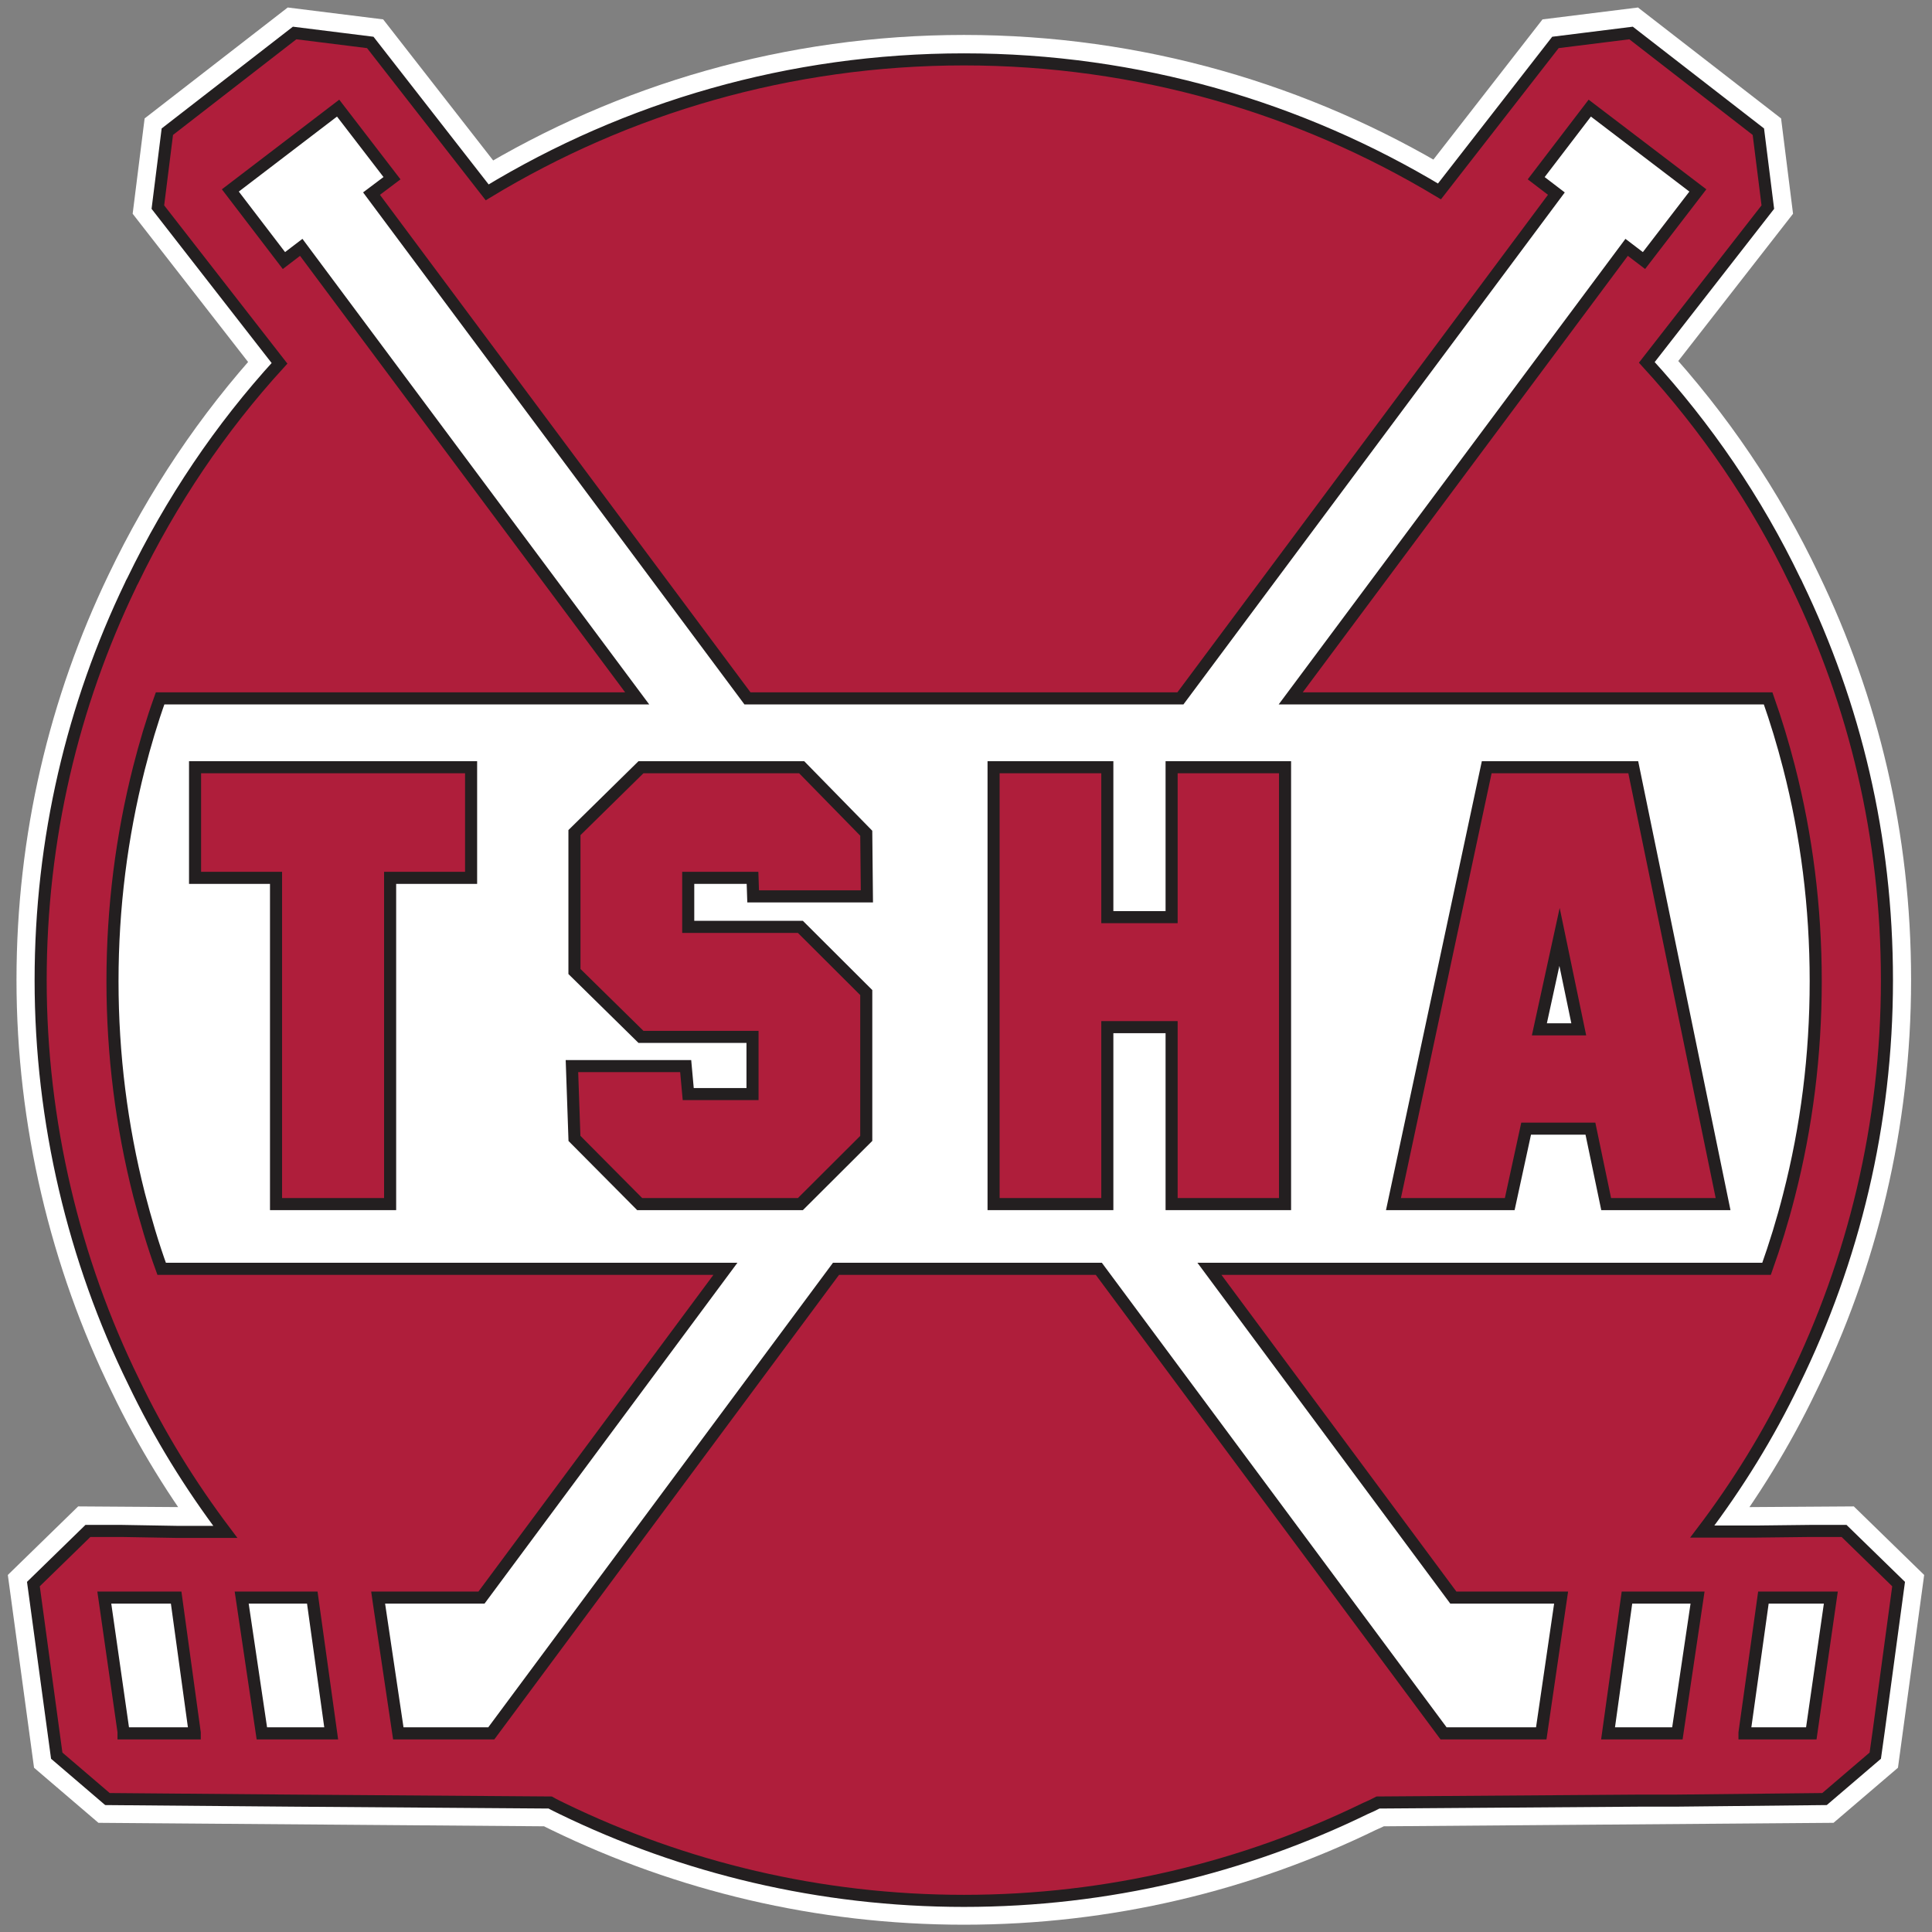 <svg width="80" height="80" viewBox="0 0 80 80" fill="none" xmlns="http://www.w3.org/2000/svg">
<rect x="0" y="0" width="80" height="80" fill="#808080" stroke="none"/>
<g clip-path="url(#clip0_16_349)">
<path d="M76.359 63.38L70.488 63.419C71.949 61.48 73.228 59.411 74.285 57.212C76.751 52.188 78.134 46.54 78.134 40.579C78.134 34.618 76.803 29.178 74.415 24.22C72.81 20.836 70.71 17.739 68.191 14.993L73.202 8.564L72.81 5.44L67.539 1.354L64.407 1.744L59.605 7.913C53.851 4.451 47.118 2.447 39.915 2.447C32.712 2.447 25.94 4.451 20.173 7.952L15.332 1.744L12.2 1.354L6.929 5.44L6.537 8.564L11.574 15.032C9.082 17.765 7.007 20.862 5.402 24.22C3.014 29.178 1.683 34.723 1.683 40.579C1.683 46.436 3.066 52.188 5.532 57.212C6.589 59.411 7.868 61.48 9.33 63.419L3.64 63.38L1.383 65.58L2.349 72.686L4.449 74.482L22.782 74.625C22.939 74.716 23.109 74.794 23.265 74.872C28.302 77.319 33.952 78.698 39.915 78.698C45.878 78.698 51.515 77.319 56.539 74.872C56.721 74.794 56.891 74.716 57.061 74.625L75.55 74.482L77.651 72.686L78.617 65.58L76.359 63.38Z" fill="white" stroke="white" stroke-width="2" stroke-miterlimit="10"/>
<path d="M76.359 63.393H74.963L72.693 63.419H70.488C71.949 61.493 73.228 59.424 74.285 57.224C76.751 52.188 78.134 46.553 78.134 40.592C78.134 34.631 76.803 29.191 74.415 24.233C74.389 24.168 74.363 24.116 74.324 24.05C72.732 20.732 70.657 17.699 68.191 15.005L73.202 8.576L72.81 5.453L67.539 1.366L64.407 1.757L59.605 7.926C53.851 4.464 47.118 2.459 39.915 2.459C32.712 2.459 25.94 4.464 20.173 7.965L15.332 1.757L12.2 1.366L6.929 5.453L6.537 8.576L11.574 15.044C9.121 17.725 7.085 20.758 5.493 24.05C5.454 24.116 5.428 24.168 5.402 24.233C3.014 29.191 1.683 34.735 1.683 40.592C1.683 46.448 3.066 52.188 5.532 57.211C6.589 59.424 7.868 61.493 9.33 63.432H7.307L5.037 63.393H3.64L1.383 65.593L2.349 72.698L4.449 74.495L12.096 74.56L22.782 74.638C22.939 74.729 23.109 74.807 23.265 74.885C28.302 77.332 33.952 78.711 39.915 78.711C45.878 78.711 51.515 77.332 56.539 74.885C56.721 74.807 56.891 74.729 57.061 74.638L67.904 74.56H69.392L75.55 74.495L77.651 72.698L77.795 71.67L78.291 68L78.617 65.593L76.359 63.393ZM8.064 71.775H5.115V71.709L4.319 66.152H7.294L8.064 71.749V71.775ZM10.843 71.775L10.008 66.152H12.931L13.714 71.775H10.843ZM63.82 71.775H59.775L45.5 52.539H34.617L20.343 71.775H16.493L15.697 66.426L15.658 66.152H19.938L30.038 52.539H6.694C6.328 51.537 6.028 50.509 5.754 49.455C5.037 46.631 4.658 43.676 4.658 40.631C4.658 37.586 5.037 34.631 5.754 31.807C6.002 30.831 6.289 29.868 6.629 28.918H26.384L12.474 10.242L11.757 10.789L9.538 7.886L14.001 4.477L16.232 7.379L15.384 8.017L30.951 28.918H48.879L64.446 8.017L63.611 7.379L65.829 4.477L70.305 7.886L68.074 10.789L67.356 10.242L53.446 28.918H73.215C73.541 29.842 73.828 30.792 74.076 31.755C74.807 34.592 75.185 37.559 75.185 40.631C75.185 43.702 74.807 46.67 74.076 49.507C73.815 50.535 73.502 51.55 73.15 52.539H50.08L60.179 66.152H64.642L63.82 71.775ZM69.457 71.775H66.586L67.369 66.152H70.292L69.457 71.775ZM75.002 71.775H72.236V71.749L73.019 66.152H75.811L75.002 71.775Z" fill="#AF1E3B" stroke="#231F20" stroke-width="0.5" stroke-miterlimit="10"/>
<path d="M67.63 31.769H61.562L57.7 49.859H62.515L63.194 46.735H65.856L66.508 49.859H71.349L67.63 31.769ZM63.742 42.623L64.577 38.796L65.373 42.623H63.742Z" fill="#AF1E3B" stroke="#231F20" stroke-width="0.5" stroke-miterlimit="10"/>
<path d="M48.514 31.769V37.977H45.852V31.769H41.142V49.859H45.852V42.532H48.514V49.859H53.211V31.769H48.514Z" fill="#AF1E3B" stroke="#231F20" stroke-width="0.5" stroke-miterlimit="10"/>
<path d="M28.498 38.38V36.35H31.16L31.186 37.117H35.896L35.87 34.502L33.195 31.769H26.541L23.787 34.476V40.228L26.541 42.935H31.16V45.304H28.498L28.393 44.145H23.683L23.787 47.139L26.488 49.859H33.143L35.87 47.139V41.1L33.143 38.38H28.498Z" fill="#AF1E3B" stroke="#231F20" stroke-width="0.5" stroke-miterlimit="10"/>
<path d="M8.077 31.769V36.35H11.43V49.859H16.154V36.35H19.507V31.769H8.077Z" fill="#AF1E3B" stroke="#231F20" stroke-width="0.5" stroke-miterlimit="10"/>
</g>
<defs>
<clipPath id="clip0_16_349">
<rect width="80" height="80" fill="white"/>
</clipPath>
</defs>
</svg>

